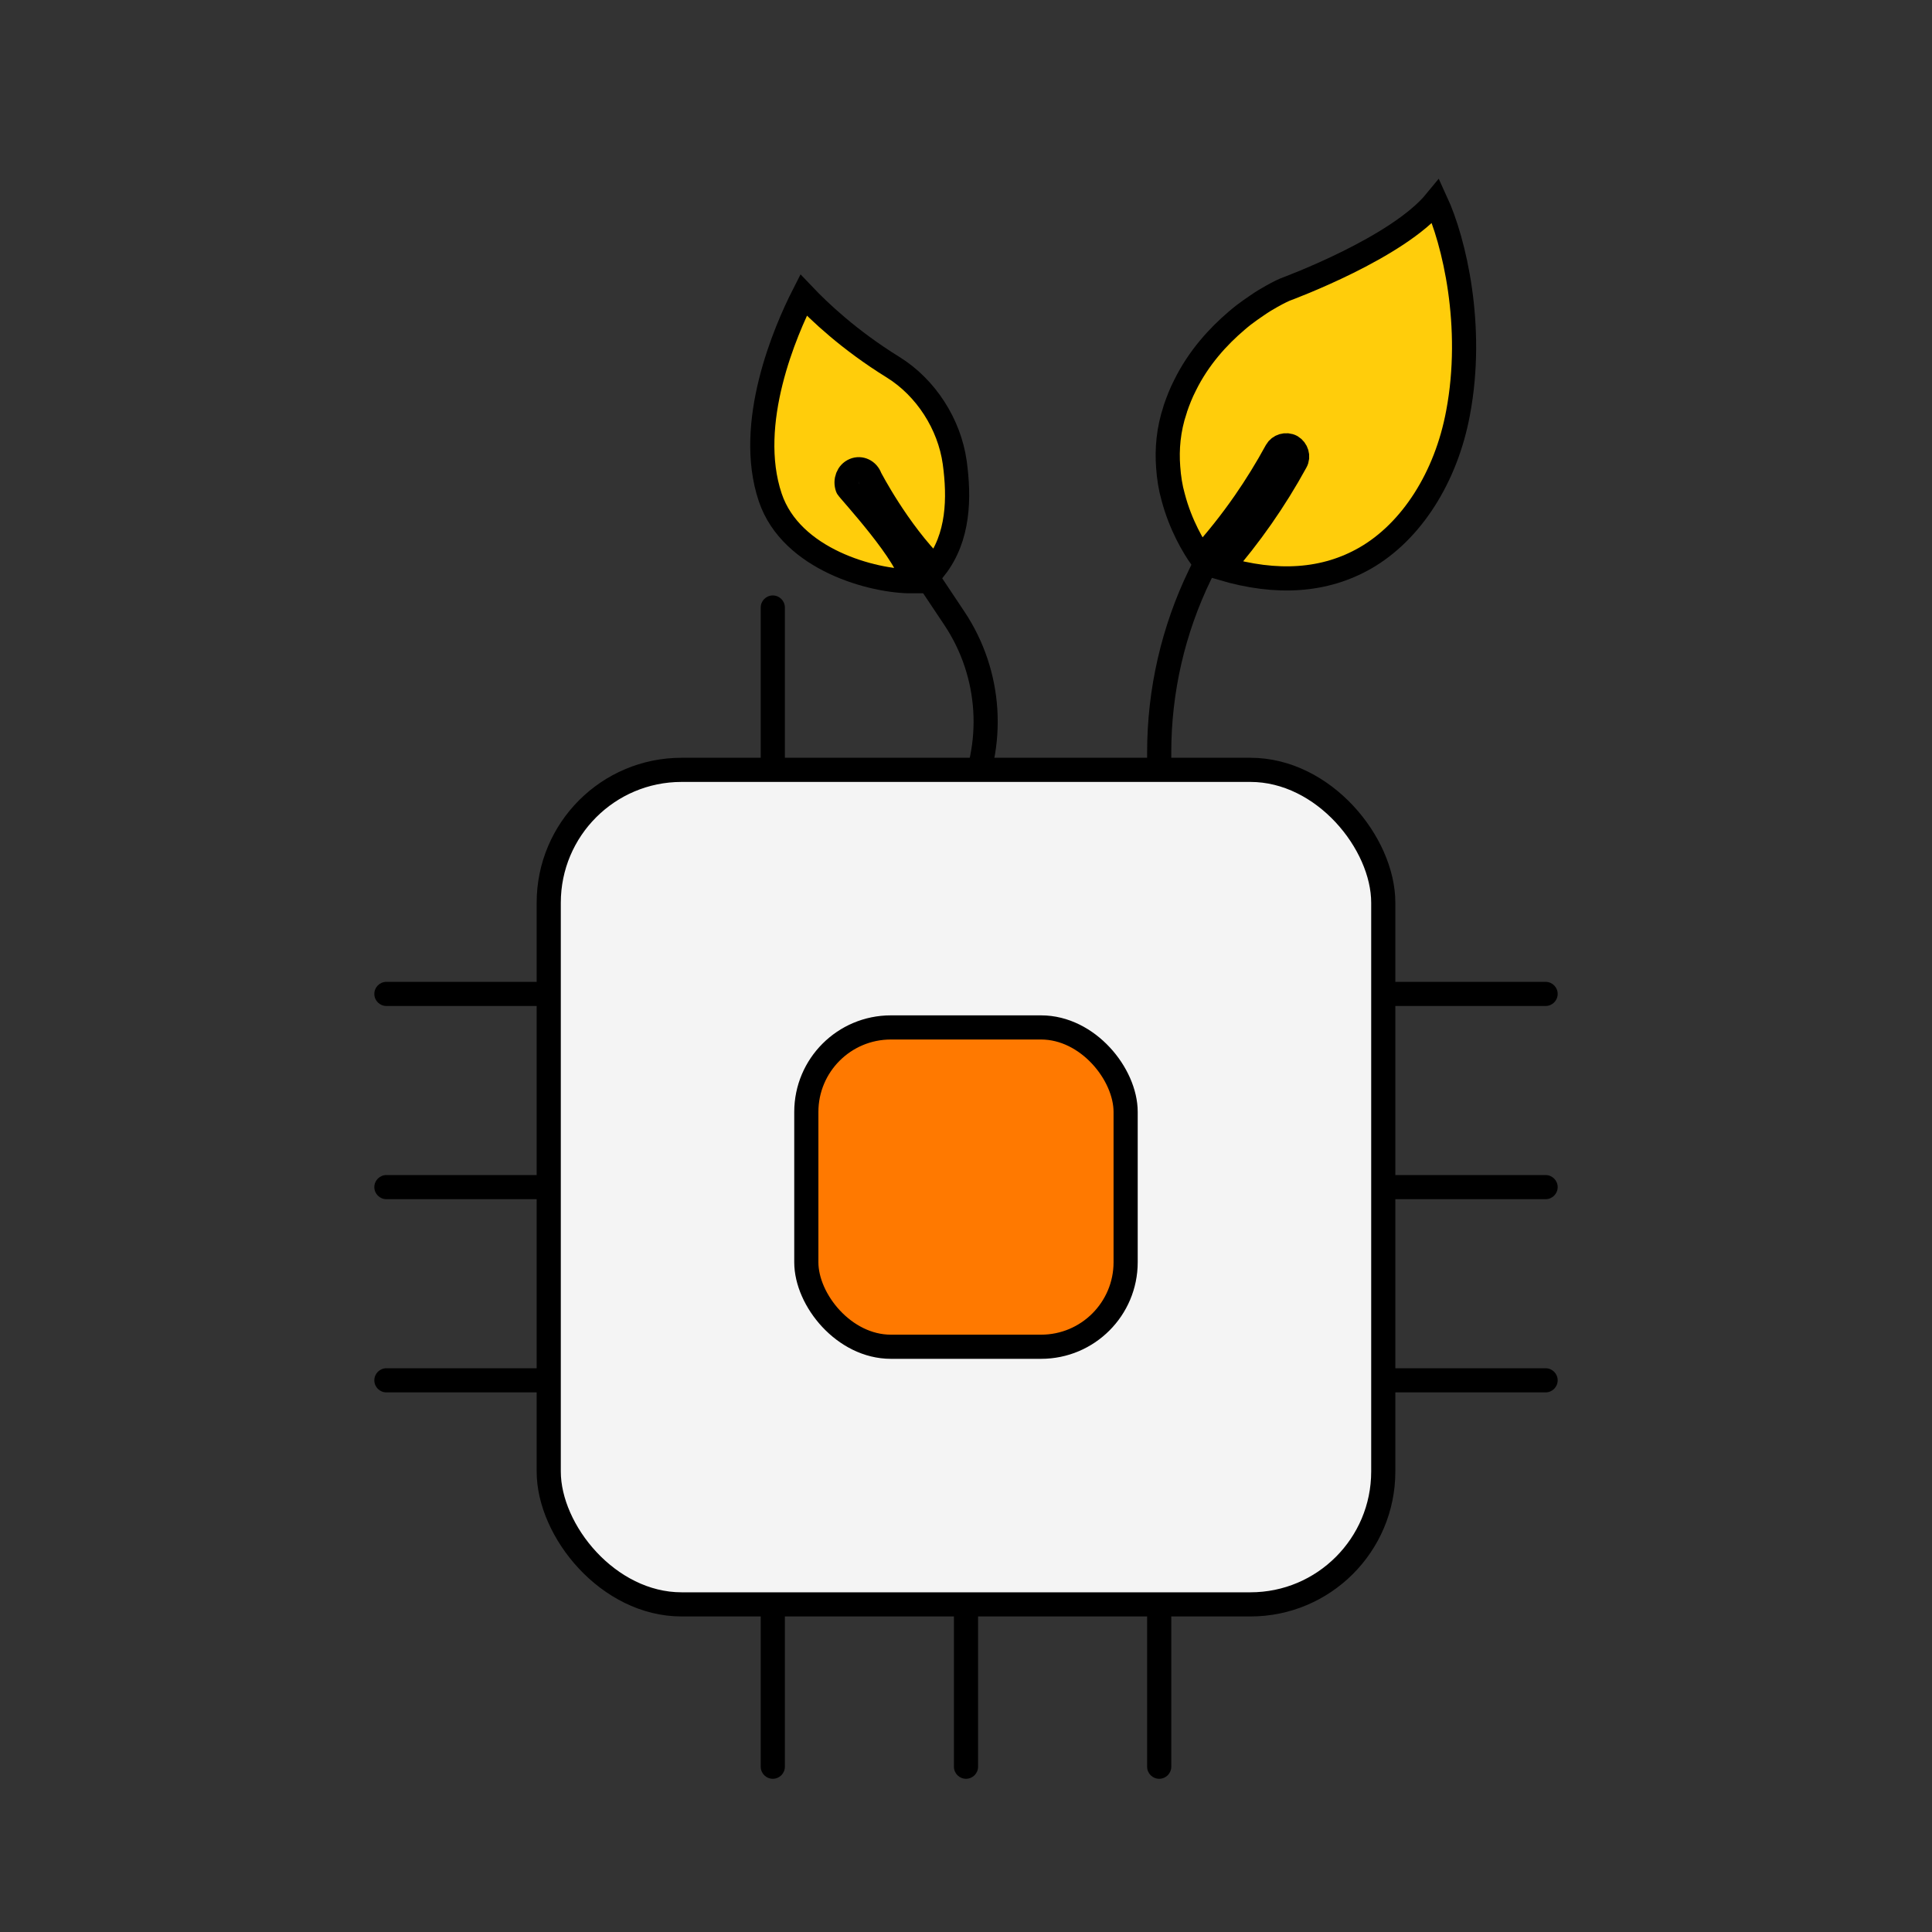 <?xml version="1.0" encoding="UTF-8" standalone="no"?>
<!-- Created with Keyshape -->
<svg xmlns="http://www.w3.org/2000/svg" viewBox="0 0 40 40" text-rendering="geometricPrecision" shape-rendering="geometricPrecision" style="white-space: pre;">
    <rect x="0" y="0" width="40" height="40" fill="#333333" stroke="none"/>
    <style>
@keyframes a0_t { 0% { transform: translate(23.75px,3.893px); } 16.667% { transform: translate(23.75px,3.893px); } 33.333% { transform: translate(23.75px,5.929px); } 50% { transform: translate(23.75px,3.893px); } 66.667% { transform: translate(23.75px,3.893px); } 83.333% { transform: translate(23.75px,5.929px); } 100% { transform: translate(23.75px,3.893px); } }
@keyframes a1_t { 0% { transform: translate(15.673px,6.004px); } 16.667% { transform: translate(15.673px,9.005px); } 33.333% { transform: translate(15.673px,6.004px); } 50% { transform: translate(15.673px,6.004px); } 66.667% { transform: translate(15.673px,9.005px); } 83.333% { transform: translate(15.673px,6.004px); } 100% { transform: translate(15.673px,6.004px); } }
    </style>
    <g transform="translate(27.031,9.722) translate(-3.281,-5.83)" style="animation: 1.2s linear both a0_t;">
        <path d="M16.75,13L16.75,13.25L17.25,13.25L17.25,13L16.75,13ZM18.225,9.109C18.285,8.985,18.233,8.835,18.109,8.775C17.985,8.715,17.835,8.767,17.775,8.891L18.225,9.109ZM18.069,9.432L18.225,9.109L17.775,8.891L17.619,9.214L18.069,9.432ZM17.25,13C17.25,11.764,17.53,10.544,18.069,9.432L17.619,9.214C17.047,10.394,16.75,11.688,16.75,13L17.25,13Z" fill="black" transform="translate(0.75,9.685) translate(-17.5,-11)"/>
        <path d="M1.275,7.879C1.82,7.183,2.299,6.419,2.691,5.603C2.748,5.489,2.694,5.351,2.586,5.293C2.469,5.239,2.332,5.29,2.279,5.398C2.097,5.778,1.896,6.146,1.677,6.5C1.42,6.915,1.139,7.31,0.835,7.683C0.673,7.477,0.377,7.041,0.192,6.46C0.128,6.274,0.084,6.064,0.058,5.85C0.011,5.484,0.021,5.08,0.139,4.654C0.139,4.65,0.139,4.64,0.144,4.631C0.193,4.46,0.247,4.3,0.315,4.148C0.571,3.549,0.958,3.088,1.315,2.75C1.363,2.704,1.41,2.661,1.453,2.624C1.543,2.549,1.629,2.479,1.705,2.423C1.819,2.334,1.923,2.264,2.013,2.208C2.174,2.106,2.278,2.055,2.278,2.055C2.373,2.013,4.567,1.067,5.304,0.065C5.731,0.877,6.236,2.612,5.993,4.414C5.816,5.76,5.157,6.92,4.233,7.517C3.427,8.038,2.438,8.164,1.275,7.883L1.275,7.879Z" fill="#FFCD0B" stroke="#000000" stroke-width="0.5" transform="translate(3.512,4.134) rotate(3) translate(-3.044,-4.047)"/>
    </g>
    <g transform="translate(18.11,11.448) translate(-2.437,-5.445)" style="animation: 1.2s linear both a1_t;">
        <path d="M12.776,12.888L12.665,13.112L13.112,13.335L13.224,13.112L12.776,12.888ZM12.208,7.861C12.131,7.746,11.976,7.715,11.861,7.792C11.746,7.869,11.715,8.024,11.792,8.139L12.208,7.861ZM12.968,9.001L12.208,7.861L11.792,8.139L12.552,9.278L12.968,9.001ZM13.224,13.112C13.882,11.795,13.784,10.226,12.968,9.001L12.552,9.278C13.269,10.354,13.355,11.732,12.776,12.888L13.224,13.112Z" fill="black" transform="translate(4.03,8.203) translate(-12.703,-10.543)"/>
        <path d="M2.767,1.559C3.432,2.005,3.889,2.778,3.972,3.575C4.045,4.303,4.006,5.128,3.487,5.743C2.734,4.936,2.217,3.84,2.211,3.829C2.165,3.682,2.019,3.609,1.889,3.659C1.754,3.71,1.687,3.868,1.734,4.015C1.749,4.06,3,5.5,3,6C2.205,5.977,0.518,5.472,0.129,4.162C-0.333,2.609,0.565,0.723,0.965,2.5707e-05C1.271,0.345,1.869,0.96,2.767,1.559Z" fill="#FFCD0B" stroke="#000000" stroke-width="0.5" transform="translate(2.103,3.068) rotate(-2) translate(-2,-3)"/>
    </g>
    <rect width="17.278" height="17.278" rx="2.75" fill="#F4F4F4" stroke="black" stroke-width="0.5" transform="translate(20,24.578) translate(-8.639,-8.639)"/>
    <rect width="6.611" height="6.611" rx="1.75" fill="#FF7900" stroke="black" stroke-width="0.5" transform="translate(20,24.578) translate(-3.306,-3.306)"/>
    <path d="M22,17.75L21.75,17.75L21.75,18.25L22,18.25L22,17.75ZM25,18.25C25.138,18.25,25.25,18.138,25.25,18C25.25,17.862,25.138,17.75,25,17.75L25,18.25ZM22,18.25L25,18.25L25,17.75L22,17.75L22,18.25Z" fill="black" transform="translate(30.5,20.578) translate(-23.5,-18)"/>
    <path d="M22,21.75L21.75,21.75L21.75,22.25L22,22.25L22,21.75ZM25,22.25C25.138,22.25,25.25,22.138,25.25,22C25.25,21.862,25.138,21.75,25,21.75L25,22.25ZM22,22.25L25,22.25L25,21.75L22,21.75L22,22.25Z" fill="black" transform="translate(30.5,24.578) translate(-23.5,-22)"/>
    <path d="M22,25.75L21.75,25.75L21.75,26.25L22,26.25L22,25.75ZM25,26.25C25.138,26.25,25.25,26.138,25.25,26C25.25,25.862,25.138,25.75,25,25.75L25,26.25ZM22,26.25L25,26.25L25,25.75L22,25.75L22,26.25Z" fill="black" transform="translate(30.5,28.578) translate(-23.5,-26)"/>
    <path d="M4,26.25L4.25,26.25L4.25,25.75L4,25.75L4,26.25ZM1,25.75C0.862,25.75,0.75,25.862,0.75,26C0.75,26.138,0.862,26.25,1,26.25L1,25.75ZM4,25.75L1,25.75L1,26.25L4,26.25L4,25.75Z" fill="black" transform="translate(9.5,28.578) translate(-2.5,-26)"/>
    <path d="M4,22.25L4.25,22.25L4.25,21.75L4,21.75L4,22.25ZM1,21.75C0.862,21.75,0.75,21.862,0.75,22C0.75,22.138,0.862,22.25,1,22.25L1,21.75ZM4,21.75L1,21.75L1,22.25L4,22.25L4,21.75Z" fill="black" transform="translate(9.5,24.578) translate(-2.5,-22)"/>
    <path d="M4,18.25L4.25,18.25L4.25,17.75L4,17.75L4,18.25ZM1,17.75C0.862,17.75,0.75,17.862,0.75,18C0.75,18.138,0.862,18.25,1,18.25L1,17.75ZM4,17.75L1,17.75L1,18.25L4,18.25L4,17.75Z" fill="black" transform="translate(9.5,20.578) translate(-2.5,-18)"/>
    <path d="M8.75,13L8.75,13.25L9.25,13.25L9.25,13L8.75,13ZM9.25,10C9.25,9.862,9.138,9.75,9,9.75C8.862,9.75,8.75,9.862,8.75,10L9.25,10ZM9.25,13L9.25,10L8.75,10L8.75,13L9.25,13Z" fill="black" transform="translate(16,14.078) translate(-9,-11.5)"/>
    <path d="M17.25,31L17.25,30.75L16.75,30.75L16.75,31L17.25,31ZM16.75,34C16.75,34.138,16.862,34.25,17,34.25C17.138,34.25,17.25,34.138,17.25,34L16.75,34ZM16.75,31L16.75,34L17.25,34L17.25,31L16.75,31Z" fill="black" transform="translate(24,35.078) translate(-17,-32.5)"/>
    <path d="M13.25,31L13.25,30.75L12.75,30.75L12.75,31L13.25,31ZM12.75,34C12.75,34.138,12.862,34.25,13,34.25C13.138,34.25,13.25,34.138,13.25,34L12.75,34ZM12.75,31L12.75,34L13.25,34L13.25,31L12.75,31Z" fill="black" transform="translate(20,35.078) translate(-13,-32.5)"/>
    <path d="M9.25,31L9.25,30.75L8.75,30.75L8.75,31L9.25,31ZM8.75,34C8.75,34.138,8.862,34.25,9,34.25C9.138,34.25,9.25,34.138,9.25,34L8.75,34ZM8.75,31L8.75,34L9.25,34L9.25,31L8.75,31Z" fill="black" transform="translate(16,35.078) translate(-9,-32.5)"/>
</svg>
